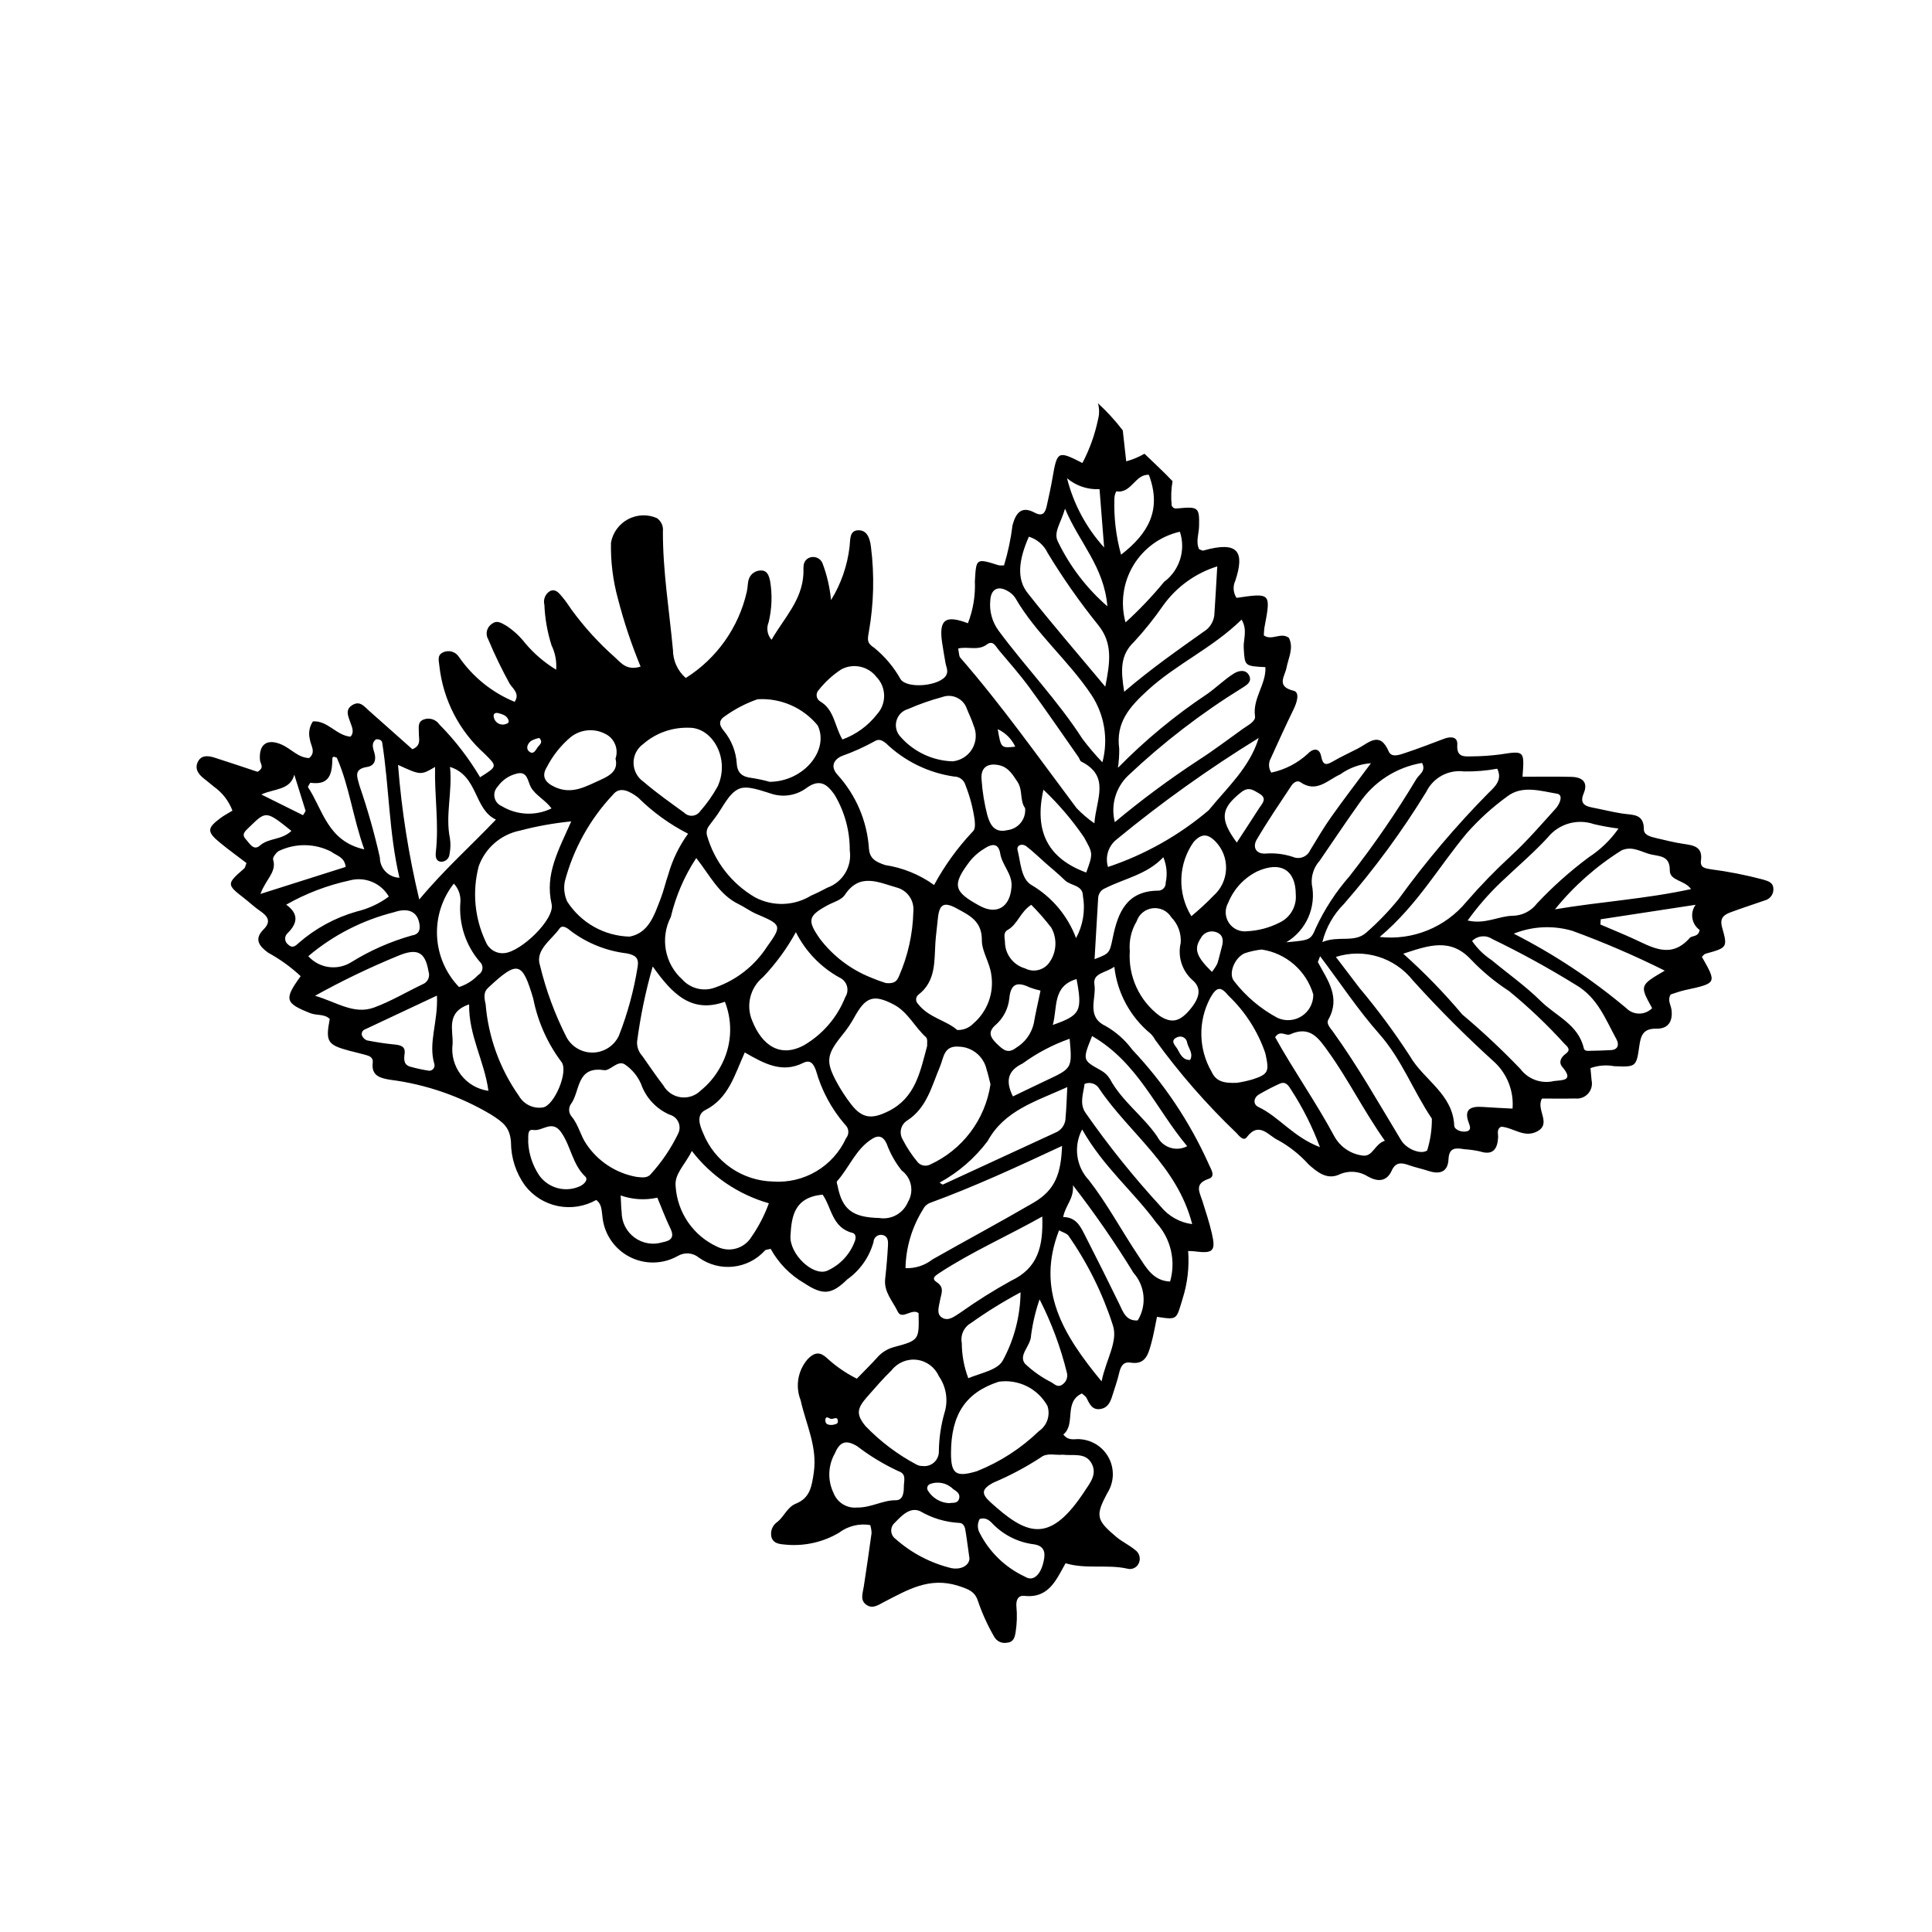 <?xml version="1.0" encoding="UTF-8"?>
<!-- Uploaded to: ICON Repo, www.iconrepo.com, Generator: ICON Repo Mixer Tools -->
<svg fill="#000000" width="800px" height="800px" version="1.1" viewBox="144 144 512 512" xmlns="http://www.w3.org/2000/svg">
 <path d="m410.81 579.34c1.738-0.121 2.102-1.301 2.336-2.789v0.004c0.359-2.258 0.434-4.551 0.215-6.824-0.137-1.469 0.305-3.004 2.106-2.809 6.496 0.707 8.453-4.273 10.914-8.645 5.453 1.637 11.031 0.234 16.406 1.438l0.004 0.004c1.16 0.305 2.375-0.234 2.926-1.297 0.676-1.277 0.289-2.859-0.902-3.676-1.562-1.297-3.473-2.18-5.027-3.488-5.309-4.457-5.504-5.629-2.344-11.574v0.004c1.758-2.742 1.949-6.203 0.512-9.121-1.441-2.922-4.305-4.875-7.551-5.148-1.434-0.238-3.144 0.66-4.613-1.266 3.41-2.754 0.004-8.578 4.922-10.875 0.555 0.512 1.008 0.754 1.195 1.129 0.836 1.664 1.562 3.473 3.957 2.945 1.82-0.398 2.434-1.926 2.922-3.496 0.609-1.965 1.316-3.914 1.781-5.914 0.406-1.742 1.012-3.16 3.09-2.828 3.859 0.617 4.613-2.184 5.367-4.84 0.68-2.398 1.078-4.875 1.594-7.301 5.5 0.848 5.094 0.723 6.758-4.707l-0.004-0.004c1.32-4.109 1.828-8.438 1.5-12.738 0.754 0.039 1.211 0.031 1.656 0.09 4.969 0.66 5.719-0.043 4.621-4.781-0.672-2.894-1.609-5.731-2.504-8.566-0.738-2.348-2.269-4.551 1.703-5.879 1.992-0.668 0.422-2.758-0.148-4.16l0.004-0.004c-4.996-11.055-11.793-21.199-20.117-30.02-1.906-2.586-4.336-4.738-7.125-6.324-5.203-2.453-2.352-7.293-2.93-10.98-0.48-3.09 3.008-3.043 5.273-4.703 0.773 6.918 4.203 13.262 9.566 17.699 0.504 0.469 0.922 1.023 1.23 1.637 6.43 8.871 13.648 17.145 21.57 24.715 0.762 0.844 1.895 2.238 2.723 1.137 3.34-4.426 5.856-0.262 8.375 0.801 3 1.672 5.707 3.828 8.004 6.379 2.219 1.992 4.797 4.121 7.969 2.766 2.496-1.199 5.438-1.023 7.777 0.461 2.461 1.387 4.93 1.488 6.309-1.586 1.027-2.285 2.574-2.121 4.496-1.438 1.719 0.609 3.523 0.977 5.262 1.547 2.981 0.977 5.125 0.285 5.281-3.109 0.148-3.215 2-3.012 4.203-2.652 1.371 0.086 2.731 0.277 4.074 0.566 3.445 1.137 4.672-0.535 4.867-3.598 0.07-1.07-0.488-2.262 0.812-2.941 3.156 0.227 5.969 2.949 9.289 1.379 4.359-2.062-0.188-5.816 1.523-8.836 2.879 0 5.832 0.059 8.785-0.016h-0.004c1.285 0.156 2.566-0.32 3.438-1.281 0.867-0.961 1.215-2.285 0.93-3.547-0.082-1.086-0.195-2.164-0.293-3.211v-0.004c2.016-0.727 4.188-0.906 6.293-0.512 5.703 0.215 5.867 0.281 6.656-5.383 0.402-2.898 1.117-4.621 4.512-4.559 3.125 0.059 4.406-1.91 4.012-5.023-0.164-1.285-1.145-2.535-0.207-4.051 1.184-0.363 2.461-0.855 3.785-1.145 8.457-1.836 8.457-1.82 4.473-8.832 0.32-0.277 0.602-0.711 0.973-0.812 5.691-1.578 5.914-1.629 4.41-6.898-0.727-2.543 0.395-3.394 2.215-4.078 2.992-1.121 6.047-2.082 9.062-3.148h-0.004c1.391-0.34 2.352-1.609 2.297-3.035-0.039-1.754-1.352-2.07-2.731-2.496-4.566-1.211-9.207-2.125-13.895-2.731-1.402-0.242-2.836-0.367-2.566-2.336 0.496-3.664-1.973-4-4.641-4.391-2.481-0.363-4.926-1-7.375-1.57-1.348-0.312-3.129-0.785-3.117-2.246 0.031-4.254-2.977-3.801-5.656-4.211-2.707-0.414-5.371-1.098-8.066-1.613-2.188-0.418-3.262-1.27-2.223-3.742 1.277-3.039-0.473-4.301-3.238-4.375-4.312-0.113-8.629-0.031-12.973-0.031 0.516-6.973 0.527-6.902-5.922-5.914v0.004c-2.492 0.324-5.008 0.492-7.523 0.508-2.055 0.059-4.062 0.258-3.844-3.09 0.141-2.152-1.738-2.242-3.508-1.574-3.418 1.293-6.832 2.606-10.297 3.758-1.453 0.484-3.621 1.332-4.359-0.383-2.375-5.516-5.258-2.316-8.133-0.816-2.234 1.164-4.539 2.199-6.707 3.469-1.871 1.098-2.617 0.922-3.078-1.406-0.484-2.465-2.383-1.938-3.551-0.625l-0.004-0.004c-2.715 2.492-6.051 4.211-9.656 4.977-0.75-1.148-0.797-2.613-0.125-3.805 1.98-4.352 3.953-8.707 6.051-13.004 0.859-1.758 1.699-4.465 0.004-4.879-4.758-1.16-2.332-3.816-1.891-6.117 0.512-2.648 1.957-5.215 0.637-7.898-2.109-1.633-4.519 0.855-6.652-0.656h0.004c0.008-0.68 0.059-1.363 0.148-2.039 1.754-9.238 1.758-9.238-7.391-7.914v-0.004c-0.898-1.367-1.012-3.106-0.301-4.582 2.473-7.535 0.863-10.609-8.469-7.953-0.312 0.09-0.738-0.23-1.156-0.375-0.918-2.004-0.039-4.035 0.004-6.059 0.113-4.984-0.18-5.254-5.512-4.75-0.703 0.066-1.289 0.168-1.742-0.719l0.004 0.004c-0.234-2.16-0.16-4.34 0.223-6.477-2.371-2.516-4.949-4.863-7.441-7.277-1.52 0.879-3.144 1.555-4.84 2.012l-0.914-8.203c-1.977-2.582-4.172-4.988-6.57-7.184 0.391 1.418 0.391 2.914 0.008 4.332-0.84 4.008-2.231 7.875-4.133 11.5-6.508-3.332-6.695-3.215-7.938 4.008-0.426 2.481-0.973 4.941-1.523 7.398-0.402 1.785-1.059 2.898-3.258 1.719-3.523-1.883-4.973 0.273-5.797 3.336h-0.004c-0.441 3.609-1.195 7.18-2.25 10.66-0.469 0.059-0.945 0.055-1.414-0.016-5.988-1.887-5.969-1.895-6.312 4.188h-0.004c0.168 3.809-0.461 7.613-1.84 11.168-5.996-2.269-7.695-0.969-6.863 5 0.254 1.812 0.605 3.609 0.895 5.418 0.176 1.098 0.832 2.172 0.234 3.312-1.492 2.856-10.18 3.785-12.09 1.145v-0.004c-1.785-3.195-4.156-6.027-6.988-8.344-2.019-1.293-1.809-2.164-1.445-4.242 1.316-7.449 1.504-15.051 0.555-22.559-0.277-2.188-0.992-4.488-3.449-4.359-2.301 0.121-1.992 2.516-2.215 4.352-0.582 5.019-2.258 9.852-4.914 14.148-0.316-3.387-1.094-6.715-2.309-9.891-0.516-1.074-1.668-1.684-2.844-1.504-1.18 0.16-2.07 1.145-2.117 2.332-0.082 0.676-0.012 1.371-0.043 2.059-0.336 7.035-5.078 11.68-8.453 17.52l-0.004-0.004c-1.125-1.277-1.418-3.082-0.762-4.652 0.863-3.57 0.996-7.277 0.387-10.902-0.273-1.277-0.68-2.859-2.449-2.805v0.004c-1.422-0.012-2.695 0.883-3.172 2.223-0.367 1.055-0.281 2.258-0.547 3.356v0.004c-2.137 9.48-7.961 17.727-16.184 22.906-2.141-1.867-3.379-4.562-3.394-7.406-0.969-10.465-2.691-20.859-2.668-31.406 0.172-1.391-0.438-2.762-1.59-3.562-2.465-1.074-5.289-0.961-7.66 0.305-2.371 1.27-4.031 3.555-4.508 6.203-0.105 5.019 0.516 10.031 1.848 14.875 1.578 6.125 3.582 12.129 6 17.973-3.664 1.141-5.188-0.992-6.734-2.402-4.293-3.785-8.164-8.027-11.543-12.652-0.793-1.121-1.523-2.297-2.418-3.332-0.863-1-1.789-2.383-3.363-1.605h-0.004c-1.211 0.766-1.793 2.223-1.434 3.613 0.152 3.656 0.793 7.277 1.906 10.766 0.973 1.996 1.391 4.215 1.211 6.43-3.094-1.879-5.859-4.246-8.191-7.012-1.402-1.812-3.094-3.379-5.008-4.637-1.184-0.617-2.34-1.59-3.762-0.551-0.695 0.43-1.191 1.113-1.379 1.906-0.188 0.797-0.051 1.633 0.375 2.324 1.676 4.004 3.566 7.914 5.66 11.715 0.855 1.297 2.758 2.648 1.301 4.773-5.969-2.461-11.098-6.598-14.766-11.914-0.906-1.414-2.731-1.922-4.242-1.184-1.621 0.789-1.043 2.238-0.934 3.59 0.988 8.965 5.254 17.25 11.98 23.258 3.387 3.367 3.441 3.312-1.191 6.234h0.004c-3.016-5.086-6.637-9.785-10.793-13.988-0.941-1.383-2.723-1.914-4.266-1.277-1.594 0.688-1.141 2.223-1.172 3.566-0.035 1.477 0.734 3.281-1.715 4.277-3.781-3.356-7.688-6.812-11.582-10.293-1.184-1.059-2.262-2.523-4.109-1.539-2.266 1.211-1.355 3.004-0.734 4.762 0.445 1.254 1.098 2.574 0.016 3.742-3.777-0.34-6.023-4.305-9.941-4.062-0.938 1.363-1.238 3.062-0.836 4.668 0.164 1.656 1.789 3.43-0.176 5.062-2.953-0.109-4.789-2.477-7.246-3.559-3.844-1.695-6.129-0.172-5.785 4.078 0.082 1 1.309 1.992-0.648 3.117-3.555-1.176-7.422-2.492-11.32-3.731-1.559-0.496-3.371-0.793-4.344 0.828-1.125 1.883-0.137 3.473 1.473 4.707 0.902 0.691 1.766 1.438 2.652 2.148l0.004 0.004c2.227 1.578 3.93 3.789 4.891 6.34-1.25 0.77-2.266 1.285-3.16 1.957-3.641 2.723-3.66 3.656-0.016 6.637 2.266 1.852 4.641 3.57 6.894 5.293-0.277 0.68-0.328 1.203-0.613 1.449-4.68 4.039-4.684 4.254-0.07 7.816 1.449 1.121 2.785 2.398 4.293 3.43 2.023 1.383 3.035 2.777 0.914 4.894-2.586 2.582-1.16 4.414 1.16 6.129l-0.004 0.008c3.148 1.707 6.062 3.809 8.684 6.254-4.492 6.176-4.141 7.164 2.602 9.82 1.684 0.66 3.691 0.121 5.102 1.523-1.148 6.043-0.629 6.871 5.301 8.449 1.324 0.352 2.664 0.641 3.981 1.012 1.086 0.309 2.293 0.59 2.106 2.148-0.43 3.621 2.238 4.094 4.738 4.519l0.008-0.004c9.402 1.215 18.457 4.352 26.602 9.203 3.348 2.129 4.992 3.434 5.293 7.297 0 4.133 1.297 8.16 3.715 11.512 2.156 2.805 5.25 4.734 8.715 5.441 3.469 0.703 7.07 0.129 10.148-1.609 1.531 1.07 1.426 2.852 1.652 4.348 0.41 4.547 3.102 8.574 7.148 10.691 4.047 2.121 8.891 2.035 12.863-0.219 1.758-1.031 3.977-0.852 5.547 0.449 5.469 3.914 13 3.102 17.512-1.879 0.273-0.266 0.82-0.246 1.523-0.438 2.078 3.785 5.152 6.93 8.891 9.09 4.934 3.273 7.25 3.078 11.395-0.988 3.394-2.402 5.856-5.906 6.969-9.914 0.016-0.586 0.293-1.133 0.758-1.492 0.461-0.359 1.062-0.492 1.633-0.363 1.469 0.32 1.5 1.645 1.441 2.727-0.156 2.969-0.414 5.938-0.746 8.891-0.391 3.477 2.016 5.93 3.34 8.684 1.113 2.316 3.723-0.984 5.512 0.398 0.156 7.098 0.184 7.203-6.555 9.008-1.754 0.473-3.324 1.469-4.496 2.859-1.684 1.852-3.469 3.609-5.309 5.504-2.891-1.445-5.566-3.289-7.945-5.477-1.633-1.523-3.117-1.773-5.137 0.367v0.004c-2.566 2.992-3.266 7.16-1.809 10.828 1.395 6.352 4.496 12.27 3.473 19.23-0.543 3.672-1.004 6.656-4.727 8.16-2.273 0.918-3.074 3.32-4.828 4.781-1.406 0.891-2.07 2.598-1.629 4.207 0.648 1.785 2.43 1.742 4.059 1.91 4.812 0.387 9.629-0.715 13.789-3.164 2.367-1.797 5.371-2.543 8.301-2.055 0.215 0.691 0.336 1.41 0.355 2.137-0.645 4.734-1.344 9.461-2.066 14.184-0.27 1.777-1.125 3.731 0.895 4.945 1.59 0.961 2.988-0.125 4.438-0.863 6.164-3.141 11.965-6.781 19.742-4.285 2.754 0.883 4.387 1.52 5.191 4.035v-0.004c1.102 3.25 2.523 6.383 4.242 9.355 0.633 1.25 2.016 1.938 3.398 1.684zm14.809-49.832c2.758 0.344 5.969-0.645 7.602 2.203 1.789 3.125-0.617 5.562-2.156 8.031-0.121 0.191-0.254 0.375-0.383 0.562-8.871 12.902-14.836 10.305-24.207 1.789-2.535-2.305-2.293-3.488 0.715-5.152l-0.004 0.004c4.383-1.844 8.594-4.078 12.582-6.676 1.715-1.395 3.969-0.543 5.852-0.762zm-30.066 12.848c-2.332-0.102-4.461-1.363-5.664-3.363-0.176-0.285-0.219-0.633-0.125-0.949 0.098-0.32 0.328-0.582 0.629-0.723 2.125-0.844 4.551-0.348 6.168 1.27 0.887 0.609 2.023 1.234 1.598 2.602-0.438 1.414-1.777 0.934-2.606 1.164zm26.031-25.777c0.828 2.488-0.102 5.223-2.273 6.695-4.738 4.57-10.32 8.176-16.438 10.613-5.477 1.633-6.867 0.824-6.848-4.883 0.039-10.191 3.922-15.984 12.625-18.828v-0.004c5.223-0.754 10.367 1.793 12.934 6.406zm4.117-5.773c-1.172 0.98-2.012 0.23-2.953-0.414v-0.004c-2.613-1.305-5.019-2.992-7.137-5.012-1.785-2.332 1.582-4.699 1.629-7.469 0.43-3.254 1.188-6.457 2.258-9.562 3.152 6.18 5.582 12.699 7.238 19.434 0.297 1.125-0.113 2.316-1.035 3.023zm10.23-0.73c-10.367-12.523-17.379-24.332-11.27-40.023 0.977 0.535 2.016 0.77 2.492 1.418l-0.004-0.004c5.062 7.25 9.016 15.211 11.734 23.625 1.527 4.34-1.734 9.039-2.953 14.98zm9.578-16.152c-3.164 0.207-3.894-2.316-4.992-4.566-2.894-5.938-5.848-11.852-8.859-17.734-1.238-2.418-2.344-5.074-5.914-5.098 0.684-3.293 2.856-4.762 2.602-8.414l0.004 0.004c5.769 7.445 11.129 15.195 16.055 23.223 3.098 3.496 3.547 8.605 1.105 12.586zm8.57-10.305c-4.539-0.176-6.371-3.785-8.402-6.82-4.434-6.621-8.207-13.734-13.078-20h0.004c-3.445-3.633-4.18-9.066-1.816-13.484 5.574 9.898 13.629 16.469 19.664 24.738 3.84 4.203 5.215 10.102 3.633 15.57zm-96.172-130.93c3.465-2.383 5.356-0.75 7.234 1.883l0.004 0.004c2.676 4.457 4.078 9.562 4.051 14.762 0.641 4.297-1.852 8.449-5.945 9.906-1.398 0.75-2.82 1.461-4.277 2.086-4.535 2.789-10.207 2.961-14.906 0.457-6.148-3.598-10.684-9.418-12.672-16.258-0.273-0.883-0.109-1.844 0.445-2.582 0.523-0.742 1.078-1.465 1.633-2.188 2.047-2.676 3.594-6.465 6.301-7.684 2.356-1.062 6.094 0.531 9.09 1.406h-0.004c3.133 0.859 6.484 0.195 9.051-1.793zm38.52-6.926h0.004c-5.441-0.18-10.555-2.66-14.059-6.824-0.922-1.172-1.199-2.727-0.734-4.144 0.465-1.418 1.605-2.508 3.043-2.906 2.918-1.277 5.93-2.332 9.008-3.16 1.273-0.477 2.684-0.414 3.914 0.164s2.176 1.629 2.617 2.914c0.582 1.488 1.328 2.926 1.789 4.449 0.883 2 0.75 4.297-0.355 6.184-1.105 1.883-3.051 3.121-5.223 3.324zm11.977-8.527h0.004c2.051 0.949 3.699 2.594 4.648 4.644-3.781 0.387-3.781 0.387-4.648-4.644zm-29.613 3.742h0.004c4.945 4.75 11.258 7.832 18.043 8.812 1.418-0.008 2.66 0.938 3.027 2.305 1.172 2.961 1.988 6.051 2.43 9.207 0.082 1.16 0.27 2.477-0.645 3.215h-0.004c-3.957 4.219-7.352 8.93-10.105 14.016-3.844-2.766-8.289-4.578-12.969-5.285-2.441-0.828-4.098-1.668-4.285-4.316h-0.004c-0.48-7.312-3.434-14.242-8.375-19.656-1.918-2.16-0.926-4.004 1.188-4.926 2.996-1.062 5.898-2.371 8.684-3.906 1.145-0.734 2.023-0.246 3.016 0.535zm87.215 25.918h0.004c1.949 1.949 3.004 4.621 2.91 7.379-0.09 2.758-1.324 5.356-3.402 7.168-1.832 1.891-3.769 3.68-5.797 5.356-1.848-2.988-2.769-6.457-2.652-9.969 0.113-3.508 1.262-6.91 3.301-9.77 1.949-2.055 3.508-2.269 5.641-0.164zm6.883-12.922c2.055-1.641 3.32-0.543 4.836 0.328 2.262 1.305 0.727 2.664-0.082 3.934-1.824 2.863-3.699 5.695-5.883 9.051-4.641-6.297-4.211-9.047 1.129-13.312zm14.504 27.066c0.27 3.156-1.465 6.141-4.336 7.473-2.637 1.34-5.523 2.113-8.473 2.269-1.918 0.266-3.816-0.586-4.898-2.188-1.078-1.602-1.156-3.68-0.195-5.359 1.453-3.609 4.176-6.562 7.66-8.297 6.231-2.832 10.227-0.379 10.242 6.102zm-34.473-3.121c0.035 0.578-0.184 1.148-0.598 1.555-0.418 0.402-0.988 0.609-1.566 0.559-8.215 0.133-10.508 5.84-11.863 12.484-0.852 4.16-0.883 4.152-4.824 5.672 0.328-5.539 0.645-10.887 0.957-16.234 0.07-1.156 0.809-2.164 1.887-2.578 5.18-2.606 11.098-3.637 15.371-8.203l0.004-0.004c0.906 2.129 1.125 4.488 0.633 6.75zm-47.488 49.422c0.484 1.512 0.809 3.074 1.055 4.027v0.004c-1.398 9.352-7.441 17.359-16.051 21.273-1.062 0.512-2.332 0.285-3.156-0.559-1.605-1.91-2.992-3.996-4.121-6.223-0.945-1.699-0.414-3.836 1.219-4.891 5.25-3.359 6.523-9.117 8.734-14.328 0.992-2.34 0.957-5.637 5.047-5.269 3.496 0.113 6.481 2.559 7.277 5.965zm22.035-8.066c0.691 7.82 0.688 7.812-6.117 11.008-2.859 1.344-5.699 2.731-8.918 4.277-2.07-4.16-1.305-6.856 2.547-8.719l0.004 0.004c3.82-2.785 8.027-5 12.484-6.57zm-47.949 19.16c-4.414 2.219-7 2.062-9.988-1.824-1.391-1.805-2.641-3.715-3.734-5.715-3.055-5.606-2.766-7.43 1.449-12.637v-0.004c1.156-1.406 2.188-2.914 3.074-4.504 3.043-5.574 5.113-6.363 10.516-3.551 3.754 1.953 5.539 5.953 8.574 8.684 0.488 0.441 0.234 1.703 0.297 2.293-1.867 6.93-3.102 13.695-10.188 17.262zm-22.445-17.445c-6.277 3.41-11.145 0.117-13.773-6.586v0.004c-1.66-4.043-0.484-8.695 2.898-11.457 3.41-3.578 6.336-7.586 8.715-11.918 2.547 5.074 6.57 9.266 11.543 12.016 0.961 0.418 1.688 1.242 1.984 2.25 0.297 1.004 0.133 2.09-0.445 2.965-2.113 5.344-5.961 9.824-10.922 12.727zm-32.258-17.418c-4.668-4.184-5.918-10.996-3.043-16.566 1.316-5.562 3.602-10.852 6.742-15.621 3.629 4.606 6.035 9.703 11.215 12.215 1.637 0.793 3.117 1.926 4.785 2.629 6.648 2.82 6.781 3.059 2.715 8.715-3.246 5-8.059 8.781-13.688 10.746-3.066 1.16-6.531 0.32-8.727-2.117zm53.949 0.945v0.004c-1.402-0.441-2.785-0.953-4.137-1.535-5.285-2.141-9.898-5.664-13.352-10.207-3.402-4.859-3.137-6.047 1.973-8.844 1.59-0.871 3.731-1.41 4.621-2.758 4.012-6.078 9.105-3.25 13.91-1.934h0.004c2.762 0.805 4.555 3.469 4.262 6.328-0.141 5.922-1.441 11.758-3.828 17.176-0.484 1.102-1.027 2.019-3.453 1.773zm22.227-32.246c1.141-1.418 2.531-2.613 4.102-3.531 1.875-1.188 3.543-1.266 3.969 1.43 0.5 3.172 3.356 5.523 2.988 8.969-0.418 5.367-3.981 7.312-8.336 4.957-6.957-3.766-7.543-5.477-2.723-11.824zm16.348 6.262c-2.789-1.66-2.84-6.008-3.676-9.254-0.332-1.289 1.199-1.871 2.332-1 1.797 1.379 3.422 2.977 5.125 4.477 1.703 1.504 3.477 2.938 5.094 4.527 1.535 1.508 4.82 1.207 4.777 4.258v-0.004c0.66 3.789 0.016 7.691-1.828 11.066-2.211-5.91-6.387-10.879-11.824-14.074zm3.184-25.25v-0.004c4.023 3.809 7.629 8.035 10.754 12.609 2.309 4.234 2.5 4.133 0.586 9.34-10.117-3.711-13.863-10.883-11.34-21.949zm-4.856 4.883c0.285 2.898-1.805 5.492-4.699 5.828-3.523 0.867-4.625-1.621-5.301-3.902-0.805-3.098-1.32-6.262-1.539-9.453-0.32-3.137 1.496-4.531 4.621-3.859 2.512 0.539 3.656 2.547 4.914 4.449 1.438 2.176 0.551 5 2.004 6.938zm-89.32 6.777c-2.367 3.25-4.141 6.898-5.234 10.77-0.75 2.144-1.234 4.387-2.059 6.5-1.645 4.231-3.109 9.062-8.234 10.004v-0.004c-6.691-0.18-12.867-3.652-16.496-9.281-0.77-1.668-0.996-3.535-0.645-5.34 2.266-8.602 6.644-16.5 12.746-22.98 1.84-2.348 4.438-0.938 6.641 0.707 3.902 3.879 8.383 7.125 13.281 9.625zm-36.164 18.637c0.93 4.004-8.133 12.656-12.539 13.008-2.125 0.207-4.129-1.02-4.914-3.004-2.961-6.25-3.621-13.34-1.863-20.027 1.742-4.863 5.914-8.453 10.984-9.453 4.438-1.168 8.965-1.98 13.531-2.43-3.43 7.758-7.023 14.027-5.199 21.906zm-24.176-0.543v-0.004c-0.469 5.742 1.371 11.434 5.113 15.812 0.527 0.461 0.801 1.148 0.727 1.844-0.07 0.695-0.477 1.316-1.09 1.66-1.398 1.492-3.16 2.606-5.113 3.223-3.5-3.633-5.566-8.41-5.82-13.445-0.254-5.039 1.324-9.996 4.441-13.965 1.234 1.309 1.867 3.074 1.742 4.871zm21.109 16.863c-1.391-4.125 2.988-6.758 5.148-9.816 0.77-1.09 2.09-0.164 2.949 0.594v-0.004c4.344 3.277 9.48 5.34 14.883 5.977 2.34 0.484 3.269 1.219 2.883 3.586h-0.004c-0.996 6.238-2.66 12.352-4.961 18.234-1.238 2.633-3.84 4.352-6.746 4.465-2.906 0.109-5.633-1.406-7.07-3.938-3.102-6.066-5.481-12.477-7.082-19.102zm25.715 20.184-0.004-0.004c0.883-6.746 2.266-13.418 4.148-19.961 5.113 7.191 10.215 12.555 19.137 9.352h-0.004c2.223 5.664 1.77 12.023-1.23 17.316-1.309 2.391-3.074 4.504-5.191 6.223-1.395 1.387-3.359 2.039-5.309 1.766-1.949-0.277-3.652-1.453-4.609-3.172-1.953-2.512-3.707-5.172-5.555-7.766-0.945-1.016-1.445-2.371-1.383-3.758zm28.547 2.824c5.316 3.098 9.965 5.516 15.445 2.785 2.012-1.004 2.809 0.328 3.426 2.027l-0.004-0.004c1.484 5.277 4.109 10.164 7.695 14.309 1.059 0.934 1.176 2.539 0.27 3.617-1.672 3.652-4.414 6.703-7.867 8.754-3.449 2.051-7.441 3-11.449 2.723-4.012-0.086-7.906-1.348-11.207-3.633-3.301-2.281-5.856-5.484-7.352-9.207-0.973-2.172-1.859-4.875 0.586-6.109 6.148-3.109 7.711-9.195 10.453-15.266zm24.438 34.137c3.281-3.664 5.004-8.641 9.434-11.316 1.734-1.047 2.918-0.434 3.731 1.379l-0.004-0.004c0.934 2.559 2.273 4.953 3.973 7.086 2.621 1.938 3.34 5.551 1.664 8.348-1.25 3.016-4.41 4.773-7.629 4.242-7.16-0.164-9.789-2.316-11.016-8.492-0.086-0.422-0.34-1.043-0.156-1.246zm27.191 0.363-0.004-0.004c4.977-2.715 9.312-6.465 12.719-10.996 4.445-8.102 12.539-10.449 21.121-14.316-0.188 3.453-0.227 5.711-0.457 7.949 0.051 1.637-0.836 3.16-2.281 3.926-10.074 4.648-20.152 9.297-30.23 13.945-0.117 0.055-0.379-0.211-0.871-0.508zm66.938 11.004-0.004-0.004c-3.285-0.43-6.277-2.109-8.359-4.691-7.195-7.832-13.859-16.137-19.945-24.863-1.629-2.406-0.527-5.152-0.211-7.609 1.441-0.617 3.117-0.059 3.902 1.301 7.957 11.793 20.641 20.359 24.613 35.863zm-1.324-20.656c-1.387 0.73-3.012 0.871-4.504 0.391-1.496-0.48-2.731-1.543-3.434-2.945-3.715-5.449-9.355-9.344-12.547-15.27-0.598-0.977-1.449-1.777-2.461-2.312-4.809-2.695-4.832-2.652-2.266-9.059 12.164 7.039 16.957 19.395 25.211 29.195zm-45.324-26.094c-2.176 1.648-3.356 0.641-5.074-1.004-1.895-1.812-2.418-3.195-0.461-4.965 2.09-1.793 3.418-4.32 3.707-7.059 0.363-4.023 2.156-4.523 5.387-2.969 0.941 0.355 1.906 0.641 2.891 0.852-0.711 3.426-1.34 6.07-1.797 8.746v0.004c-0.629 2.668-2.305 4.977-4.652 6.394zm9.699-6.043c1.305-4.695-0.152-10.246 6.301-12.164 1.594 8.48 1.039 9.605-6.301 12.164zm-21.035-0.395v0.004c-1.117 1.168-2.684 1.801-4.297 1.734-2.848-2.551-7.562-3.246-10.387-6.922h-0.004c-0.332-0.324-0.512-0.777-0.492-1.242 0.02-0.465 0.238-0.898 0.602-1.191 4.656-3.574 4.191-8.777 4.504-13.762 0.129-2.051 0.441-4.086 0.625-6.133 0.359-4.051 1.516-4.894 5.055-2.957 3.258 1.781 6.684 3.312 6.633 8.383-0.031 2.969 2.102 5.957 2.504 9.168v-0.004c0.766 4.84-1.031 9.73-4.742 12.926zm13.672-14.598h-0.004c-3.16-0.906-5.332-3.812-5.309-7.102-0.09-1.141-0.469-2.418 0.703-3.07 2.672-1.492 3.356-4.812 6.269-6.668l0.004-0.004c1.895 1.91 3.668 3.938 5.309 6.066 1.703 3.055 1.395 6.836-0.781 9.57-1.527 1.805-4.102 2.309-6.195 1.207zm35.668 12.578c-5.379-4.004-8.352-10.469-7.894-17.16-0.242-2.746 0.391-5.496 1.805-7.863 0.617-1.895 2.281-3.258 4.262-3.488 1.98-0.23 3.914 0.711 4.949 2.414 1.77 1.801 2.668 4.281 2.473 6.797-0.836 3.574 0.336 7.316 3.059 9.773 2.527 2.086 2.039 4.656-0.465 7.703-2.766 3.363-4.938 3.941-8.188 1.824zm15.312-13.859c-0.398 0.785-0.883 1.527-1.438 2.211-4.172-4.062-4.805-6.074-3.019-8.82 0.703-1.5 2.406-2.25 3.988-1.758 1.91 0.602 2.168 2.055 1.688 3.801-0.422 1.516-0.742 3.066-1.219 4.566zm11.734-3.711c3.18 0.473 6.156 1.844 8.578 3.953 2.426 2.109 4.199 4.867 5.106 7.953 0.043 2.305-1.105 4.469-3.035 5.727-1.93 1.262-4.375 1.438-6.465 0.469-4.461-2.387-8.367-5.691-11.461-9.695-1.633-1.883 0.031-6.188 2.762-7.41h0.004c1.461-0.492 2.977-0.828 4.512-0.996zm-22.297 26.406c-0.516-0.922-2.231-2.305-0.004-3.195 0.539-0.23 1.156-0.191 1.66 0.105 0.508 0.297 0.84 0.816 0.902 1.398 0.348 1.488 1.707 2.809 0.785 4.547-1.988 0.07-2.625-1.578-3.344-2.856zm9.035 5.988v0.004c-3.488-6.008-3.633-13.387-0.379-19.523 1.695-3.019 2.769-3.223 4.852-0.637 4.438 4.219 7.785 9.453 9.766 15.246 1.035 4.754 0.977 5.527-3.379 6.93v0.004c-1.359 0.391-2.746 0.695-4.144 0.906-3.617 0.152-5.539-0.418-6.715-2.926zm12.391 9.328c-1.426-0.672-1.328-2.387 0.133-3.301 1.746-1.027 3.547-1.965 5.391-2.809 1.715-0.844 2.484 0.465 3.184 1.59h-0.004c3.094 4.758 5.644 9.844 7.613 15.168-7.168-2.731-10.824-8.062-16.316-10.645zm27.82 12.898v0.004c-3.285-0.355-6.18-2.309-7.742-5.219-4.848-9.016-10.77-17.398-15.633-26.172 1.359-2.031 2.836-0.242 3.93-0.738 5.379-2.43 7.602 1 10.305 4.781 5.203 7.269 9.137 15.293 14.84 23.402-2.707 0.867-3.16 4.168-5.699 3.945zm16.922-1.383c-1.527 1.16-5.402-0.211-6.918-2.715-5.898-9.734-11.48-19.664-18.164-28.91-0.656-0.906-1.723-1.969-1.109-3.051 3.32-5.879-0.199-10.414-2.754-15.168-0.066-0.125 0.125-0.391 0.566-1.621 5.457 7.25 10.117 14.309 15.664 20.578 5.984 6.758 9.012 15.16 13.949 22.457l0.004 0.008c0.027 2.856-0.391 5.699-1.238 8.426zm22.617-11.078c-2.656-0.145-5.285-0.25-7.91-0.441-3.152-0.23-5.082 0.582-3.68 4.223 0.355 0.93 0.648 1.898-0.414 2.211-1.41 0.414-3.398-0.387-3.445-1.457-0.355-8.445-8.102-12.113-11.738-18.434l0.004 0.004c-4.086-6.305-8.559-12.348-13.391-18.098-1.91-2.531-3.84-5.047-6.246-8.207v0.004c3.637-1.164 7.539-1.188 11.191-0.074 3.648 1.117 6.871 3.32 9.238 6.32 6.867 7.602 14.113 14.855 21.711 21.73 3.324 3.16 5.043 7.652 4.684 12.223zm14.09-14.531c-1.309 0.949-1.922 2.293-0.898 3.488 3.223 3.773-0.082 3.453-2.258 3.742v0.008c-3.324 0.777-6.797-0.48-8.852-3.215-4.871-5.082-10.012-9.902-15.402-14.438-4.828-5.731-10.055-11.113-15.641-16.105 6.844-2.25 12.559-4.273 17.996 1.598v-0.004c2.996 3.141 6.348 5.914 9.992 8.27 5.277 4.316 10.223 9.02 14.801 14.074 0.996 0.895 1.578 1.633 0.262 2.586zm13.449-3.852c0.672 1.223 0.617 2.762-1.469 2.879-1.82 0.102-3.641 0.16-5.461 0.184-0.641 0.008-1.527 0.168-1.723-0.68-1.441-6.301-7.406-8.535-11.391-12.48-4.019-3.984-8.719-7.277-13.086-10.914l0.004 0.004c-2.019-1.324-3.762-3.035-5.125-5.031 1.414-1.426 3.644-1.652 5.316-0.535 7.566 3.652 14.938 7.695 22.082 12.113 5.871 3.383 7.938 9.148 10.855 14.465zm12.812-18.18c-6.684 3.914-6.684 3.914-3.359 9.941l0.004 0.004c-0.902 0.918-2.129 1.434-3.414 1.438-1.285 0.004-2.516-0.508-3.418-1.422-9.16-7.703-19.172-14.328-29.84-19.754 4.953-1.996 10.434-2.258 15.559-0.746 8.348 3.051 16.516 6.574 24.469 10.543zm9.238-10.789c-0.34 1.953-2.039 1.457-2.602 2.098-5.043 5.746-10.039 2.457-15.102 0.164-2.84-1.289-5.731-2.469-8.598-3.695l0.082-1.387c8.121-1.242 16.242-2.481 25.137-3.84l0.008 0.008c-0.746 1.023-1.055 2.301-0.852 3.551 0.203 1.254 0.895 2.371 1.926 3.106zm-12.793-19.984c2.25 0.5 4.926 0.332 4.879 4.199-0.035 2.797 3.965 2.566 5.625 4.965-12.074 2.629-24.047 3.332-36.059 5.363v0.004c4.984-6.16 10.961-11.449 17.68-15.648 2.961-1.273 5.301 0.551 7.879 1.121zm-15.215-8.047c2.144 0.5 4.316 0.887 6.5 1.164-2.094 3.004-4.75 5.578-7.82 7.574-4.953 3.68-9.57 7.793-13.793 12.289-1.543 2.031-3.934 3.234-6.484 3.258-3.723 0.082-7.262 2.34-11.875 1.246 2.621-3.66 5.586-7.066 8.852-10.172 4.125-3.934 8.5-7.633 12.359-11.812l-0.004 0.004c2.93-3.656 7.836-5.074 12.266-3.551zm-9.77-8.062c1.766 0.297 0.668 2.789-0.383 3.945-3.84 4.231-7.57 8.594-11.766 12.453v0.004c-4.199 3.859-8.172 7.953-11.906 12.266-5.598 6.769-14.23 10.266-22.961 9.289 10.117-8.543 15.746-18.797 23.184-27.617 3.188-3.586 6.758-6.82 10.645-9.641 3.93-3.019 8.836-1.426 13.188-0.699zm-18.141-0.246h-0.004c-8.648 8.766-16.617 18.172-23.84 28.145-2.586 3.18-5.434 6.141-8.516 8.844-3.184 2.91-7.352 0.754-11.707 2.566 0.957-3.828 2.938-7.324 5.727-10.113 8.09-9.277 15.387-19.215 21.82-29.711 1.836-3.758 5.867-5.93 10.016-5.391 2.941 0.047 5.887-0.195 8.781-0.723 1.426 2.898-0.547 4.742-2.277 6.383zm-19.109-3.723h-0.004c-5.379 8.977-11.316 17.605-17.766 25.84-3.598 4.106-6.594 8.703-8.895 13.648-1.391 3.367-1.645 3.262-7.859 3.852l-0.004 0.004c2.586-1.543 4.629-3.848 5.844-6.602 1.211-2.758 1.535-5.82 0.93-8.77-0.207-2.281 0.551-4.547 2.086-6.25 3.484-5.062 6.883-10.184 10.453-15.184h0.004c3.844-5.715 9.871-9.598 16.668-10.73 1.133 2.137-0.742 3.016-1.461 4.191zm-12.082-4.113c-3.965 5.34-7.379 9.777-10.609 14.348-1.969 2.785-3.684 5.75-5.473 8.66h-0.008c-0.363 0.848-1.055 1.52-1.914 1.859-0.859 0.344-1.82 0.328-2.668-0.039-2.383-0.789-4.898-1.086-7.398-0.875-2.57 0.062-3.281-1.875-2.199-3.719 2.875-4.894 6.078-9.598 9.219-14.332 0.484-0.73 1.512-1.469 2.32-0.902 4.281 2.996 7.254-0.551 10.582-2.043 2.387-1.723 5.207-2.746 8.145-2.957zm-42.996 12.457-0.004 0.004c-7.856 6.664-16.914 11.766-26.688 15.031-0.801-2.644 0.078-5.512 2.227-7.25 11.938-9.832 24.539-18.832 37.711-26.934-2.394 7.848-8.379 13.164-13.25 19.152zm9.281-42.992c0.289 4.781 0.16 4.789 5.746 5.07 0.234 4.555-3.449 8.293-2.754 13.023 0.199 1.355-1.914 2.398-3.215 3.324-3.906 2.781-7.719 5.703-11.754 8.285v0.004c-7.707 5.043-15.117 10.535-22.184 16.441-1.133-4.422 0.188-9.105 3.465-12.281 9.277-8.773 19.422-16.578 30.281-23.289 1.273-0.797 2.539-1.594 1.938-3.082-0.809-1.992-2.879-1.516-4.09-0.762-2.5 1.559-4.637 3.688-7.047 5.406-8.566 5.695-16.516 12.266-23.719 19.605 0.242-1.664 0.355-3.344 0.34-5.027-0.941-6.902 2.586-10.98 7.531-15.512 7.641-7.004 17.156-11.156 24.895-18.738 1.641 2.781 0.426 5.25 0.562 7.535zm-7.793-8.676-0.004 0.004c-0.223 1.844-1.301 3.473-2.906 4.406-6.828 4.867-13.723 9.648-20.977 15.859-0.938-5.848-1.066-9.766 2.672-13.285h-0.004c2.777-3.019 5.344-6.227 7.672-9.602 3.523-4.91 8.551-8.539 14.324-10.34-0.262 4.434-0.484 8.699-0.781 12.961zm-13.316-8.848c-3.141 3.824-6.555 7.41-10.215 10.738-1.398-5.102-0.652-10.555 2.066-15.09 2.723-4.539 7.176-7.766 12.336-8.941 1.625 4.871-0.066 10.234-4.188 13.293zm-4.031-28.379c3.535 9.406-0.277 15.676-7.359 21.168l-0.004 0.004c-1.355-4.875-1.949-9.93-1.766-14.984 0.031-0.637 0.203-1.254 0.504-1.812 3.977 0.699 4.984-4.602 8.621-4.371zm-21.684 0.914h-0.004c2.402 2.023 5.481 3.055 8.613 2.894l1.223 15.457v0.004c-4.734-5.219-8.113-11.523-9.836-18.355zm-0.535 8.074c3.84 9.098 10.336 15.328 11.227 25.863h-0.004c-5.469-4.746-9.914-10.555-13.074-17.07-1.309-2.496 0.668-4.773 1.848-8.789zm-9.578 7.414h-0.004c2.203 0.68 4.016 2.254 4.996 4.336 4.031 6.652 8.5 13.023 13.379 19.078 3.902 4.84 3.156 9.859 1.875 16.336-7.367-8.836-14.188-16.691-20.609-24.859-2.891-3.672-2.398-8.645 0.359-14.891zm-7.949 25.004-0.004 0.004c-1.781-2.363-2.59-5.316-2.262-8.254 0.203-2.894 2.09-3.84 4.621-2.344 0.805 0.438 1.488 1.062 1.996 1.828 5.5 9.508 14.094 16.555 20.176 25.691 3.473 5.266 4.531 11.766 2.906 17.863-1.883-1.961-3.644-4.031-5.281-6.203-6.547-10.176-14.98-18.891-22.156-28.582zm-10.23 7.055c-0.383-0.441-0.312-1.281-0.559-2.422 2.523-0.617 5.305 0.656 7.57-1.051 1.688-1.27 2.391 0.512 3.18 1.449 2.793 3.305 5.656 6.562 8.207 10.047 4.43 6.039 8.648 12.23 12.949 18.363 0.262 0.371 0.363 0.977 0.703 1.148 7.801 3.898 3.945 10.012 3.488 16.371h0.004c-1.707-1.188-3.289-2.539-4.727-4.039-10.086-13.434-19.773-27.172-30.816-39.867zm-37.5 8.555c1.691-2.141 3.723-3.992 6.012-5.477 3.152-1.652 7.031-0.816 9.227 1.98 2.699 2.742 2.781 7.117 0.184 9.957-2.363 3.039-5.539 5.348-9.156 6.668-2.121-3.562-2.125-7.902-5.934-10.113v-0.004c-0.5-0.312-0.832-0.836-0.895-1.426-0.066-0.586 0.141-1.172 0.562-1.586zm-16.242 2.469c6.129-0.387 12.066 2.199 15.961 6.945 3.106 6.516-3.66 14.855-12.723 14.938h0.004c-1.566-0.438-3.156-0.781-4.766-1.027-2.383-0.258-3.785-1.211-3.969-3.766h0.004c-0.199-3.223-1.418-6.301-3.484-8.781-1.312-1.574-1.309-2.805 0.473-3.91v-0.004c2.613-1.855 5.473-3.336 8.5-4.394zm-69.918 4.559c-0.113-0.758 0.484-1.09 1.266-0.875 1.07 0.297 2.176 0.59 2.633 1.754 0.375 0.953-0.445 1.031-1.043 1.234-0.664 0.125-1.348-0.031-1.891-0.43-0.543-0.402-0.891-1.012-0.965-1.684zm59.371 18.523c-1.316 2.383-2.891 4.609-4.688 6.648-0.477 0.66-1.223 1.074-2.031 1.137-0.812 0.059-1.609-0.238-2.176-0.82-3.641-2.644-7.34-5.246-10.746-8.176-1.641-1.121-2.633-2.977-2.66-4.965-0.023-1.988 0.922-3.863 2.539-5.027 3.344-2.918 7.668-4.465 12.109-4.332 6.273-0.125 11 8.191 7.652 15.535zm-49.957-9.234c-0.98-0.801-0.426-2.086 0.469-2.789h-0.004c0.688-0.387 1.434-0.66 2.211-0.809 1.09 1.16 0.109 1.77-0.332 2.336-0.574 0.73-1.125 2.262-2.348 1.266zm4.684 4.125-0.004 0.004c1.562-3.043 3.711-5.746 6.324-7.953 2.57-2.031 6.086-2.394 9.016-0.926 2.523 1.145 3.762 4.023 2.856 6.644 0.727 2.859-1.008 4.301-3.863 5.57-3.961 1.762-7.625 4.047-12.176 1.965-2.488-1.137-3.731-2.742-2.156-5.301zm-8.121 1.766c3.082-0.898 3.027 2.109 3.922 3.625 1.277 2.16 3.648 3.211 5.445 5.559h-0.004c-4.207 2.055-9.172 1.832-13.18-0.59-0.977-0.398-1.695-1.254-1.922-2.285-0.223-1.031 0.078-2.109 0.805-2.875 1.18-1.699 2.93-2.914 4.93-3.43zm-21.504-1.801c-0.184 7.652 1.059 15.051 0.207 22.5-0.141 1.227-0.043 2.484 1.379 2.617l-0.004 0.004c1.195 0.031 2.195-0.895 2.258-2.086 0.266-1.348 0.305-2.727 0.105-4.086-1.277-6.168 0.684-12.238 0.02-18.957 7.516 2.414 6.273 11.184 12.16 13.961-6.731 7.07-13.656 13.188-20.316 21.184h0.004c-2.809-11.727-4.691-23.66-5.629-35.684 6.023 2.762 6.023 2.762 9.812 0.551zm-15.664-7.316c0.793-0.098 1.551 0.199 1.652 0.855 1.855 11.836 1.773 23.879 4.57 35.82-2.898-0.094-5.195-2.473-5.188-5.367-1.445-6.43-3.246-12.773-5.394-19.004-0.602-2.301-1.695-4.418 2.031-4.992 1.902-0.293 2.457-1.809 1.934-3.66-0.359-1.277-0.953-2.594 0.391-3.648zm-11.539 4.922c0.004-0.113 0.25-0.316 0.383-0.316l-0.004 0.004c0.277 0.055 0.543 0.148 0.793 0.277 3.324 7.551 4.25 15.867 7.273 24.273-9.754-2.156-10.984-10.555-14.949-16.547 0.27-0.43 0.543-1.125 0.715-1.102 5.332 0.758 5.703-2.769 5.785-6.586zm-18.832 9.688c3.457-1.59 7.644-1.094 8.73-5.242 1 3.184 2.008 6.363 2.984 9.551 0.043 0.137-0.195 0.363-0.676 1.188-3.422-1.695-6.891-3.426-11.043-5.492zm-4.09 11.895c-1.281-1.348-0.234-2.144 0.855-3.207 4.496-4.383 4.434-4.445 11.195 0.965-2.594 2.488-5.984 1.809-8.324 3.875-1.73 1.523-2.766-0.613-3.731-1.629zm7.207 5.356c-0.172-0.555 0.699-1.688 1.359-2.199l-0.004 0.004c4.434-2.195 9.645-2.156 14.043 0.102 1.32 1.051 3.512 1.328 3.836 4.039l-22.598 7.168c1.422-3.926 4.383-5.824 3.359-9.109zm3.941 22.484-0.004 0.004c-0.461-0.355-0.734-0.902-0.75-1.484s0.23-1.137 0.672-1.52c2.562-2.551 3.055-5.039-0.395-7.539l0.004 0.004c5.234-2.969 10.887-5.129 16.766-6.406 4.043-1.117 8.332 0.637 10.43 4.269-2.543 1.879-5.441 3.223-8.516 3.953-5.68 1.617-10.934 4.469-15.383 8.348-0.926 0.887-1.715 1.469-2.828 0.375zm5.379 3.113v0.004c6.598-5.578 14.387-9.566 22.77-11.66 3.375-1.152 5.785-0.34 6.531 2.418 0.426 1.566 0.457 3.387-1.75 3.731v-0.004c-5.684 1.59-11.109 3.977-16.125 7.086-3.684 2.332-8.512 1.668-11.426-1.57zm1.793 10.488v0.008c7.078-3.934 14.375-7.445 21.863-10.527 5.262-2.231 7.336-1.105 8.219 4.144 0.453 1.344-0.227 2.805-1.543 3.324-4.312 2.047-8.449 4.543-12.906 6.176-5.34 1.961-9.887-1.43-15.633-3.117zm25.555 18.891c-2.144-0.469-2.023-1.93-1.816-3.66 0.211-1.758-1.043-2.148-2.582-2.297-2.477-0.234-4.941-0.621-7.383-1.094-0.609-0.227-1.098-0.699-1.344-1.301-0.219-0.672 0.145-1.395 0.812-1.625 6.078-2.867 12.164-5.719 19.051-8.949 0.359 6.945-2.348 12.422-0.691 18.09 0.141 0.445 0.051 0.93-0.238 1.293-0.289 0.367-0.742 0.562-1.207 0.523-1.551-0.238-3.086-0.566-4.602-0.98zm10.895-6.144c0.18-3.582-1.863-8.359 4.379-10.461-0.137 8.258 4.059 15.023 5.113 22.918-6.047-0.848-10.281-6.406-9.492-12.457zm17.598 13.832v-0.004c-5.074-7.18-8.129-15.594-8.848-24.355-0.719-2.859-0.031-3.68 0.844-4.492 7.668-7.133 8.883-6.785 11.793 3.094l-0.004-0.004c1.195 6.031 3.723 11.723 7.402 16.648 2.078 2.371-1.746 11.543-4.812 12.133-2.547 0.41-5.082-0.789-6.375-3.023zm13.965 5.469v-0.004c-0.793-0.902-0.906-2.215-0.277-3.238 2.578-3.316 1.375-10.227 8.855-9.078 1.617 0.246 3.574-2.75 5.488-1.531 1.895 1.277 3.387 3.07 4.301 5.164 1.277 3.672 4.043 6.637 7.613 8.176 1.016 0.277 1.855 0.992 2.289 1.953 0.438 0.957 0.422 2.059-0.035 3.008-1.883 3.906-4.316 7.519-7.234 10.727-0.945 1.211-2.469 0.926-3.883 0.773-5.43-0.988-10.223-4.144-13.273-8.742-1.531-2.227-2.047-5.051-3.844-7.211zm-8.617 15.555v-0.004c-1.766-2.648-2.777-5.727-2.922-8.906 0.125-1.23-0.371-3.426 1.34-3.125 2.449 0.43 4.965-2.816 7.375 0.578 2.617 3.684 2.981 8.5 6.406 11.766 0.848 0.809-0.188 1.969-1.344 2.551v-0.004c-3.836 1.785-8.398 0.586-10.855-2.859zm21.852 9.695c-0.152-1.113-0.137-2.246-0.258-4.367v-0.004c3.121 1.105 6.488 1.309 9.719 0.586 1.156 2.758 2.176 5.516 3.453 8.145 1.188 2.445 0.09 3.277-2.106 3.684h0.004c-2.543 0.781-5.309 0.301-7.441-1.285-2.137-1.59-3.387-4.102-3.371-6.762zm25.426 9.262c-3.137-1.414-5.828-3.652-7.785-6.481-1.957-2.824-3.109-6.133-3.332-9.562-0.371-3.32 2.469-5.668 4.293-9.387l-0.004-0.004c5.144 6.691 12.305 11.555 20.418 13.875-1.145 3.144-2.688 6.133-4.594 8.883-1.867 3.07-5.758 4.227-8.996 2.676zm36.32-1.383c-1.305 3.465-3.957 6.258-7.356 7.738-3.746 1.453-9.922-4.461-9.652-9.273 0.289-5.106 0.953-10.207 8.516-10.938 2.375 3.32 2.488 8.797 7.91 10.137 0.992 0.242 0.969 1.465 0.582 2.336zm13.477 7.016c0.113-5.531 1.727-10.93 4.672-15.613 0.402-0.82 1.113-1.445 1.977-1.738 11.512-4.219 22.645-9.352 34.84-15.039-0.281 7.168-1.676 11.629-7.598 15.066-8.859 5.152-17.887 9.992-26.797 15.043l0.004 0.004c-2.019 1.574-4.535 2.383-7.098 2.277zm9.625 13.074c-1.508-0.996-0.746-2.906-0.488-4.477 0.281-1.699 1.344-3.445-0.855-4.871-1.492-0.969-0.457-1.684 0.617-2.391 8.559-5.629 17.918-9.719 27.348-15.016 0.266 7.84-1.055 13.648-8.328 17.055h0.008c-4.598 2.539-9.047 5.336-13.328 8.371-1.488 0.914-3.188 2.508-4.973 1.328zm5.293 6.785c-0.422-2.09 0.539-4.211 2.383-5.277 4.215-3.004 8.621-5.734 13.191-8.172-0.074 6.238-1.652 12.363-4.594 17.859-1.301 2.703-5.594 3.402-9.258 4.894-1.125-2.973-1.707-6.125-1.723-9.305zm-36.16 20.395c0.066-1.254 0.93-0.484 1.406-0.32 0.648 0.223 1.836-0.895 1.918 0.625 0.047 0.867-0.883 0.824-1.5 0.996-0.949 0.027-1.887-0.129-1.824-1.305zm10.656 1.617c-2.492-3.066-2.359-4.609 0.406-7.746 2.117-2.402 4.203-4.844 6.504-7.062l-0.004-0.004c1.59-2.031 4.125-3.082 6.684-2.766s4.766 1.949 5.816 4.305c1.996 2.848 2.555 6.465 1.504 9.781-0.941 3.301-1.438 6.715-1.48 10.148 0.027 1.129-0.441 2.215-1.281 2.965-0.844 0.754-1.977 1.098-3.094 0.941-0.496 0.008-0.988-0.102-1.438-0.316-5.055-2.672-9.652-6.133-13.617-10.25zm-8.48 17.707c-1.617-3.34-1.484-7.258 0.348-10.48 1.301-3.113 2.941-3.688 5.863-1.941v-0.004c3.414 2.621 7.106 4.852 11.008 6.66 2.18 0.727 1.414 2.519 1.414 4.012 0 1.641-0.195 3.691-2.129 3.68-3.504-0.023-6.519 1.992-10.273 1.934-2.711 0.266-5.262-1.316-6.231-3.859zm31.301 19.941c-5.523-1.324-10.633-3.996-14.879-7.769-0.668-0.48-1.086-1.234-1.133-2.055-0.047-0.824 0.281-1.621 0.891-2.176 1.863-1.906 4.102-4.379 6.844-3.07 3.121 1.816 6.625 2.863 10.23 3.062 1.082-0.012 1.516 0.93 1.668 1.828 0.379 2.223 0.652 4.461 1.105 7.652-0.172 2.059-2.578 2.941-4.727 2.527zm19.367 2.215c-5.129-2.402-9.32-6.441-11.902-11.48-0.676-1.16-0.691-2.59-0.047-3.766 1.793-0.574 2.789 0.562 3.684 1.492 2.91 2.898 6.711 4.738 10.789 5.219 3.356 0.547 2.863 3.129 2.281 5.301-0.621 2.309-2.359 4.82-4.805 3.234z"/>
</svg>
